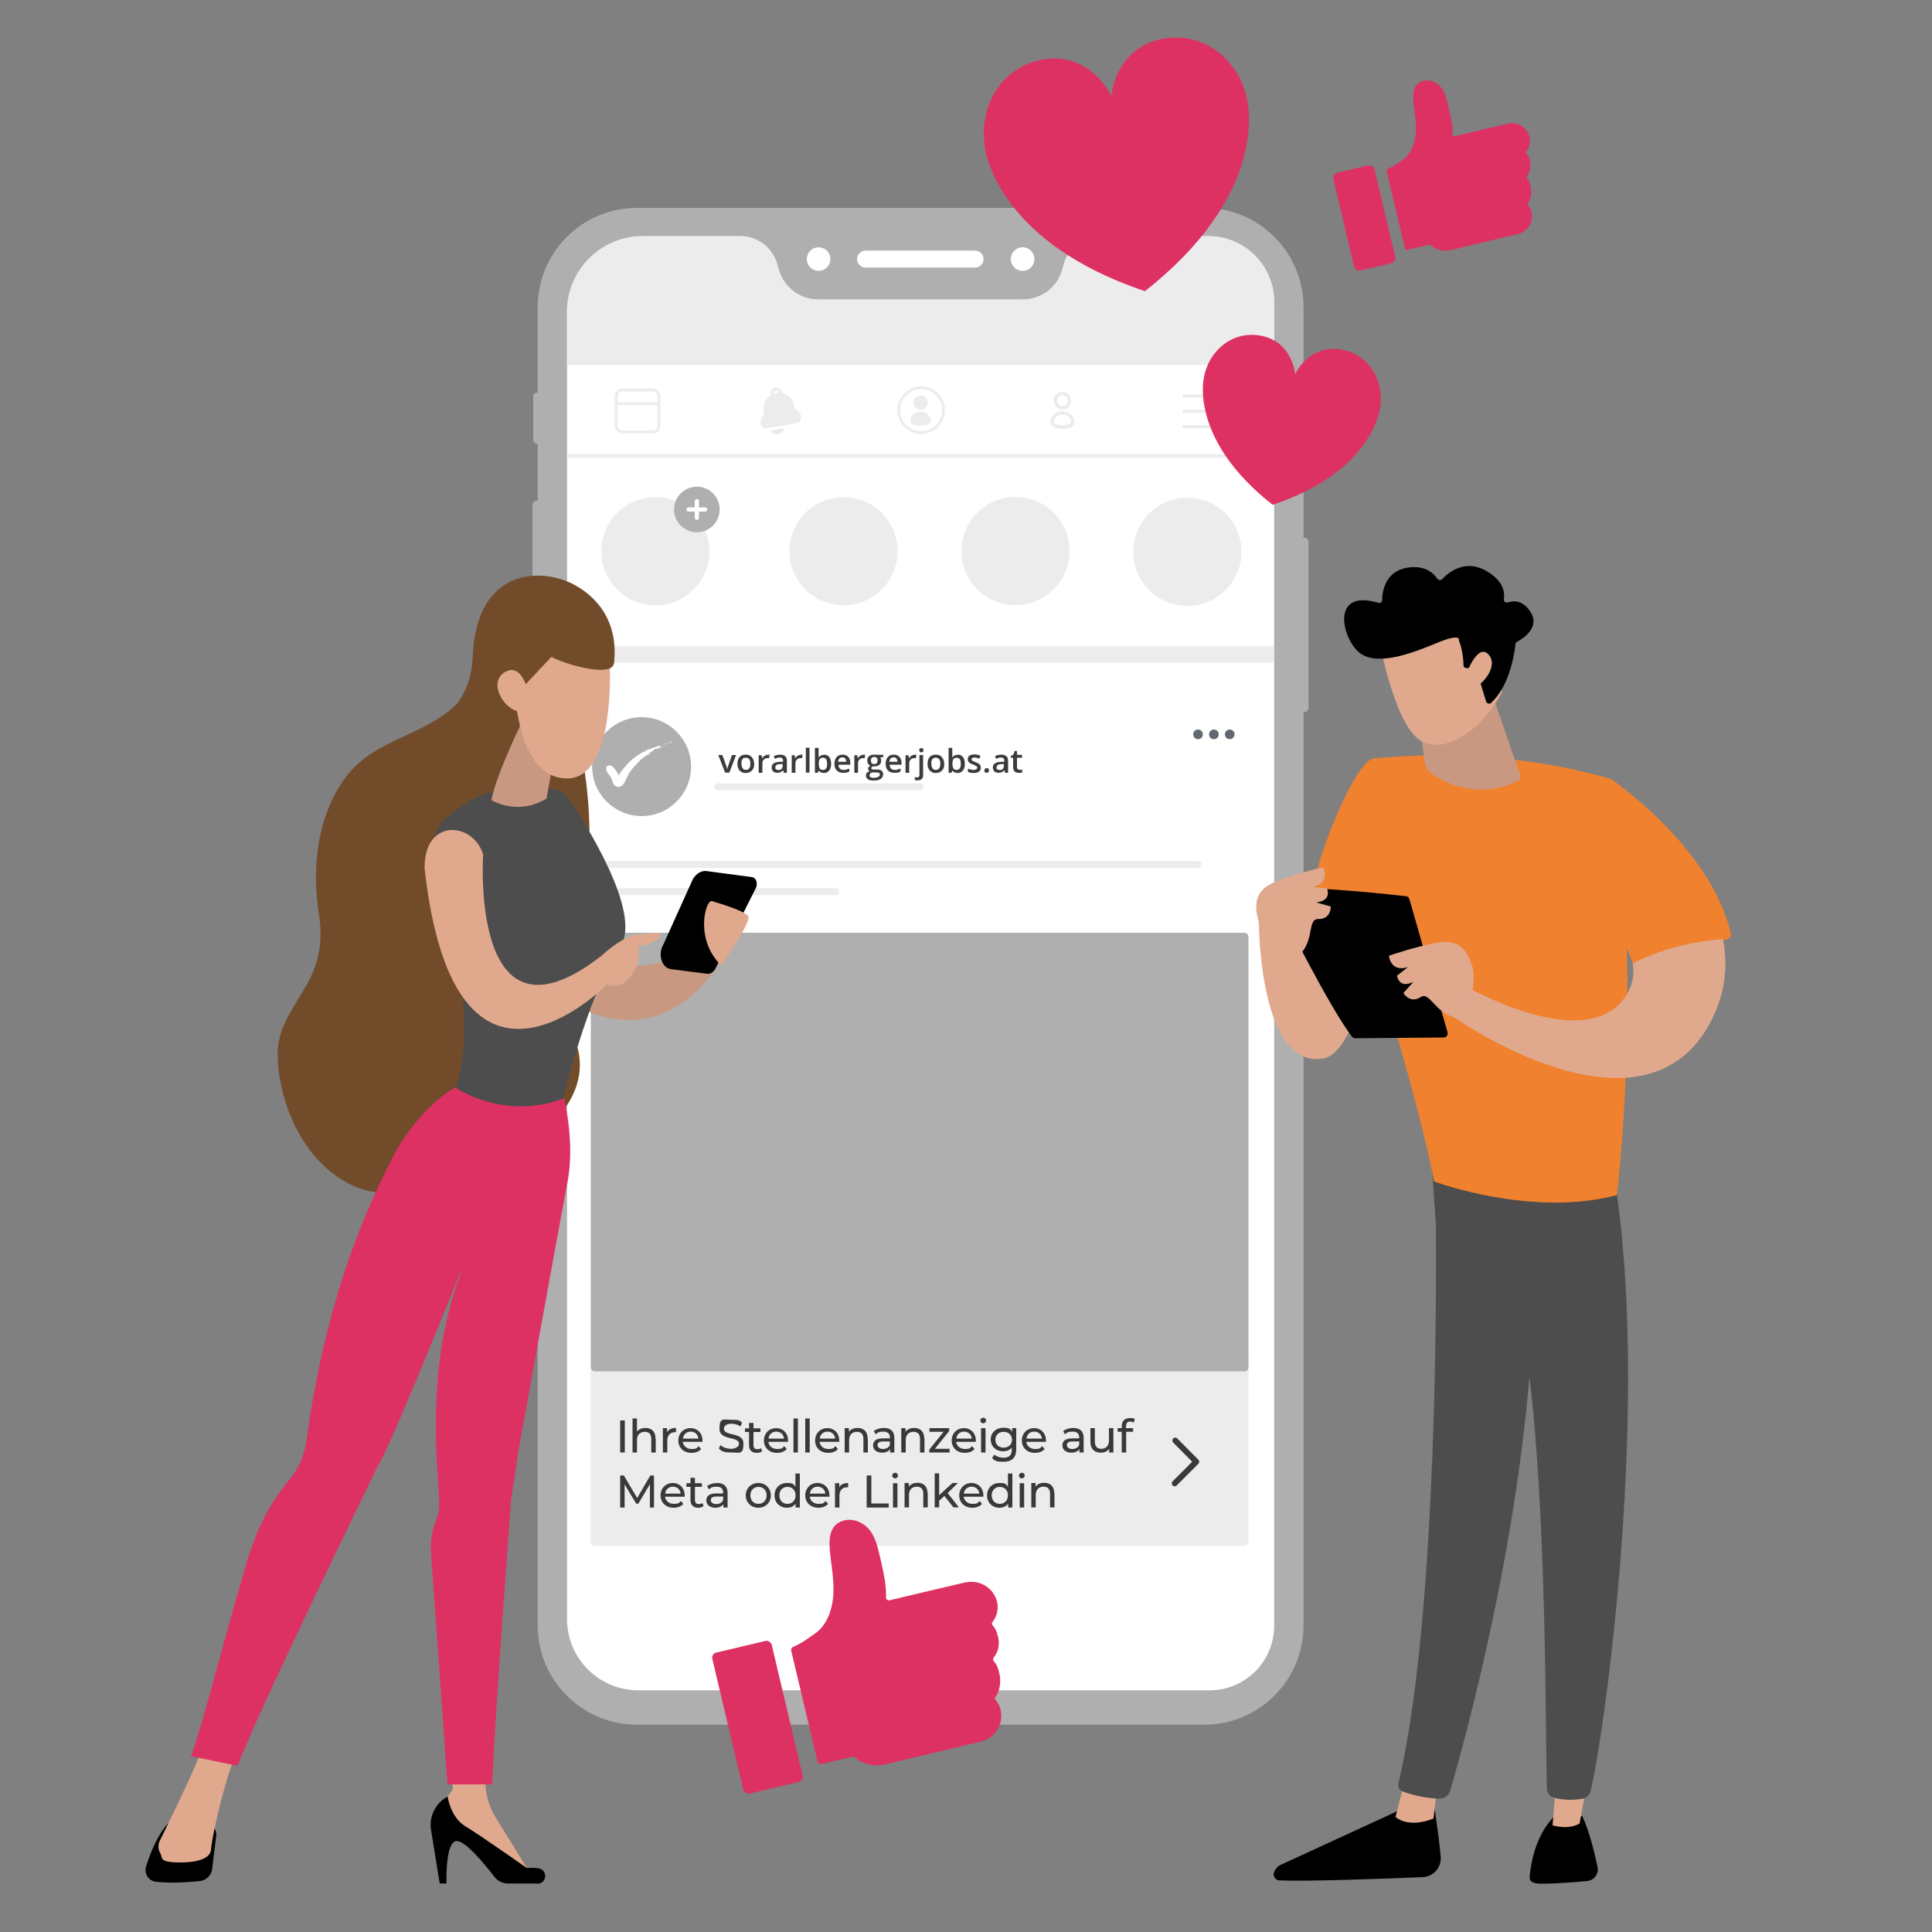<?xml version="1.0" encoding="UTF-8"?>
<svg id="Ebene_1" xmlns="http://www.w3.org/2000/svg" version="1.1" viewBox="0 0 1000 1000">
  <rect x="0" y="0" width="1000" height="1000" fill="#808080" stroke="none"/>
  <!-- Generator: Adobe Illustrator 29.2.1, SVG Export Plug-In . SVG Version: 2.1.0 Build 116)  -->
  <defs>
    <style>
      .st0 {
        fill: #3c3c3b;
      }

      .st1 {
        fill: #c99880;
      }

      .st2 {
        fill: #e0a98e;
      }

      .st3 {
        fill: none;
        stroke: #393938;
        stroke-linecap: round;
        stroke-linejoin: round;
        stroke-width: 3px;
      }

      .st4 {
        fill: #4d4d4d;
      }

      .st5 {
        fill: #f0812e;
      }

      .st6 {
        fill: #fff;
      }

      .st7 {
        fill: #616871;
      }

      .st8 {
        fill: #de3163;
      }

      .st9 {
        fill: #724c2a;
      }

      .st10 {
        fill: #afafaf;
      }

      .st11 {
        fill: #393938;
      }

      .st12 {
        fill: #ececec;
      }
    </style>
  </defs>
  <g id="WienPLUS">
    <g>
      <path class="st10" d="M675.1,278.2h-.4v-119.2c0-28.4-23-51.4-51.4-51.4h-293.6c-28.4,0-51.4,23-51.4,51.4v44.2h-.4c-1.1,0-1.9.9-1.9,1.9v22.7c0,1.1.9,1.9,1.9,1.9h.4v29.5h-.5c-1.2,0-2.2,1-2.2,2.2v52.8c0,1.2,1,2.2,2.2,2.2h.5v17.5h-.5c-1.2,0-2.2,1-2.2,2.2v52.8c0,1.2,1,2.2,2.2,2.2h.5v450.2c0,28.4,23,51.4,51.4,51.4h293.6c28.4,0,51.4-23,51.4-51.4v-472.7h.4c1.2,0,2.2-1,2.2-2.2v-85.9c0-1.2-1-2.2-2.2-2.2h0Z"/>
      <path class="st6" d="M448,138.5c-2.4,0-4.4-2-4.4-4.4s2-4.4,4.4-4.4h56.7c2.4,0,4.4,2,4.4,4.4s-2,4.4-4.4,4.4h-56.7Z"/>
      <path class="st6" d="M423.7,140.2c-3.4,0-6.1-2.7-6.1-6.1s2.7-6.1,6.1-6.1,6.1,2.7,6.1,6.1-2.7,6.1-6.1,6.1Z"/>
      <path class="st6" d="M529.3,140.2c-3.4,0-6.1-2.7-6.1-6.1s2.7-6.1,6.1-6.1,6.1,2.7,6.1,6.1-2.7,6.1-6.1,6.1Z"/>
      <path class="st6" d="M625.4,122.3h-55.7c-8.8,0-16.6,5.8-19,14.3l-.9,3.2c-2.6,9.1-10.9,15.3-20.4,15.3h-105.9c-9.4,0-17.7-6.2-20.4-15.3l-.9-3.2c-2.5-8.5-10.2-14.3-19-14.3h-50.5c-21.7,0-39.2,17.6-39.2,39.2v676.5c0,20.4,16.5,36.9,36.9,36.9h295.7c18.4,0,33.4-14.9,33.4-33.4V156.4c0-18.8-15.2-34.1-34.1-34.1Z"/>
      <circle id="HELL" class="st10" cx="332.1" cy="396.8" r="25.6"/>
      <path class="st12" d="M620.1,449.3h-312.6c-1,0-1.8-.8-1.8-1.8s.8-1.8,1.8-1.8h312.6c1,0,1.8.8,1.8,1.8s-.8,1.8-1.8,1.8Z"/>
      <path class="st12" d="M432.6,463.3h-125.1c-1,0-1.8-.8-1.8-1.8s.8-1.8,1.8-1.8h125.1c1,0,1.8.8,1.8,1.8s-.8,1.8-1.8,1.8Z"/>
      <path class="st7" d="M622.6,380.1c0,1.4-1.1,2.5-2.5,2.5s-2.5-1.1-2.5-2.5,1.1-2.5,2.5-2.5,2.5,1.1,2.5,2.5Z"/>
      <path class="st7" d="M630.8,380.1c0,1.4-1.1,2.5-2.5,2.5s-2.5-1.1-2.5-2.5,1.1-2.5,2.5-2.5,2.5,1.1,2.5,2.5Z"/>
      <path class="st7" d="M639,380.1c0,1.4-1.1,2.5-2.5,2.5s-2.5-1.1-2.5-2.5,1.1-2.5,2.5-2.5,2.5,1.1,2.5,2.5Z"/>
      <path class="st12" d="M476.2,409.1h-104.7c-1,0-1.8-.8-1.8-1.8s.8-1.8,1.8-1.8h104.7c1,0,1.8.8,1.8,1.8s-.8,1.8-1.8,1.8Z"/>
      <path class="st6" d="M343.6,386.3s-.2-.4-.3-.2c-.4.2-.6.5-1,.7-.1.1-.4-.1-.6-.2.2-.1.4-.3.6-.4h0s-.5.1-.6.2h-.6c0,.1,0,.2-.1.2,0,0-.2,0-.2-.1.2-.1.3-.2.5-.3h.6s0-.1.1-.2h.2q0,.1.1.1h-.3c-.2-.1-.4-.2-.6-.1h-.3c-.8.3-1.7.6-2.5.9h-.1c0,.1-.1.1-.2.1-.2,0-.5,0-.7.2h0c-.1,0-1,.4-1,.4-.2.1-.3.3-.5.2h-.3c-.7.3-1.4.6-2.1,1-1.5.7-2.8,1.6-4.2,2.5-2.3,1.6-4.4,3.6-6.2,5.8-.7.9-1.4,1.7-2,2.6-.3.4-.5.7-.7,1.1,0,.1-.3.3-.4.6-.5-1.5-1-2-1.5-2.7-.6-.8-.9-1.2-1.6-1.9-.3-.3-.7-.5-1.1-.6-.3,0-1-.1-1.4.1-.6.4-.9.9-.9,1.6s.6,1.9,1.1,2.6,1.2,1.4,1.6,2.2c.5.9.6,1.9,1,2.8.6,1.3,1.9,2,3.3,1.7,1-.2,1.8-.9,2.3-1.8.5-.8.9-1.7,1.3-2.5.7-1.4,1.2-2.7,2.1-3.9.8-1.1,1.8-2.2,2.8-3.2s1.4-1.6,2.4-2.5c.5-.4.9-.8,1.4-1.2.6-.4,1-.6,1.5-1,.6-.3,1.2-.6,1.6-.8.7-.4,1.2-.8,1.8-1.3-.9.7-1.2.8-1.7,1s0-.5.3-.8c0-.2.6.2.7,0,.3-.2.4-.5.7-.8.1-.2.3.3.3.2.4-.3.5-1,.9-1h.7c.1,0,.3,0,.4-.1l.2-.2c.3-.2.5-.5.8-.7-.4.4-.8,1-.3.8.4-.2.8-.4,1.1-.5.3-.1.7-.3,1-.5s.6-.4.9-.6.6-.3.9-.5h.6-.8c-.4,0-.7.6-1.2.9h.2ZM333.7,389.1c.2-.3.5-.3.8-.2-.2.2-.5.3-.8.2ZM337.2,387.6c.2-.1.4-.2.6-.4h0s0,.1,0,0c-.2,0-.4,0-.6.2v.2Z"/>
      <path class="st6" d="M348.1,384.2c0-.1-.1-.3-.3-.3l-.2.3c-.5-.2-.8.1-1.2.4h.3c.2,0,.2-.1,0-.1.6,0,1,0,1.4-.3h0Z"/>
      <path class="st6" d="M341,386.3h0Z"/>
      <path class="st6" d="M346.3,384.3l-1,.2c.2,0,.4,0,.6.2.2,0,.3-.2.4-.4h0Z"/>
      <path class="st6" d="M344.4,385.4s-.2-.2-.4-.2-.1-.2,0-.3c.1,0,.2,0,.3-.2h-.2l-.2.2h-.3c-.2.2-.5.2-.8.4.3,0,.6-.1.8-.3.2,0,.3,0,.5.1h0c.1.2.4.3.4.2h0Z"/>
      <rect class="st12" x="293.5" y="235.1" width="366" height="1.8"/>
      <rect class="st12" x="293.5" y="334.5" width="366" height="8.5"/>
      <circle class="st12" cx="339.2" cy="285.3" r="28"/>
      <circle class="st10" cx="360.7" cy="263.7" r="11.8"/>
      <path class="st6" d="M365,262.6h-3.2v-3.2c0-.6-.5-1.1-1.1-1.1s-1.1.5-1.1,1.1v3.2h-3.2c-.6,0-1.1.5-1.1,1.1s.5,1.1,1.1,1.1h3.2v3.2c0,.6.5,1.1,1.1,1.1s1.1-.5,1.1-1.1v-3.2h3.2c.6,0,1.1-.5,1.1-1.1s-.5-1.1-1.1-1.1Z"/>
      <circle class="st12" cx="436.6" cy="285.3" r="28"/>
      <circle class="st12" cx="525.6" cy="285.2" r="28"/>
      <circle class="st12" cx="614.6" cy="285.6" r="28"/>
      <path class="st12" d="M337.9,201.1h-15.8c-2.1,0-3.9,1.7-3.9,3.9v15.4c0,2.1,1.7,3.9,3.9,3.9h15.8c2.1,0,3.9-1.7,3.9-3.9v-15.4c0-2.1-1.7-3.9-3.9-3.9ZM322.1,202.6h15.8c1.3,0,2.4,1.1,2.4,2.4v3.3h-20.6v-3.3c0-1.3,1.1-2.4,2.4-2.4h0ZM337.9,222.8h-15.8c-1.3,0-2.4-1.1-2.4-2.4v-10.7h20.6v10.7c0,1.3-1.1,2.4-2.4,2.4h0Z"/>
      <g>
        <path class="st12" d="M476.8,200c-6.8,0-12.3,5.5-12.3,12.3s5.5,12.3,12.3,12.3,12.3-5.5,12.3-12.3-5.5-12.3-12.3-12.3ZM476.8,223.2c-6,0-10.9-4.9-10.9-10.9s4.9-10.9,10.9-10.9,10.9,4.9,10.9,10.9-4.9,10.9-10.9,10.9Z"/>
        <path class="st12" d="M476.5,212.1c2,0,3.7-1.6,3.7-3.7s-1.6-3.7-3.7-3.7-3.7,1.6-3.7,3.7,1.6,3.7,3.7,3.7Z"/>
        <path class="st12" d="M476.5,212.9c-2.9,0-5.3,2.6-5.3,4.7s2.4,2.7,5.3,2.7,5.3-.7,5.3-2.7-2.4-4.7-5.3-4.7Z"/>
      </g>
      <g>
        <path class="st12" d="M549.9,211.9c-2.5,0-4.6-2-4.6-4.5s2-4.6,4.6-4.6,4.5,2,4.5,4.6-2,4.5-4.5,4.5ZM549.9,204.6c-1.5,0-2.8,1.3-2.8,2.8s1.3,2.8,2.8,2.8,2.8-1.3,2.8-2.8-1.3-2.8-2.8-2.8Z"/>
        <path class="st12" d="M549.9,221.9c-5.1,0-6.2-1.9-6.2-3.6,0-2.5,2.8-5.5,6.2-5.5s6.2,3,6.2,5.5-1.1,3.6-6.2,3.6ZM549.9,214.5c-2.5,0-4.5,2.3-4.5,3.8s2.8,1.8,4.5,1.8,4.5-.2,4.5-1.8-1.9-3.8-4.5-3.8Z"/>
      </g>
      <g>
        <path class="st12" d="M414.2,214.1c-.9-1.4-2.4-2.1-2.7-2.5-.3-.4-.5-1.1-.5-1.4h0c-.4-3.3-2.8-6-6-6.7-.1-1.6-1.5-2.9-3.1-2.9s-3.1,1.4-3.1,3.2,0,.5.1.8c-2.1,1.4-3.6,3.8-3.6,6.6s.1,1.4.3,2h0s0,1-.7,2.1-1.3,2-1.2,3.3c0,1.2.6,3.3,2.7,3.1s14.9-2.5,16.5-2.9,2.2-3.2,1.3-4.6h0ZM403.2,203.2c-1,0-1.9.2-2.8.5h0c0-.9.7-1.5,1.5-1.5s1.2.4,1.4,1h-.1Z"/>
        <path class="st12" d="M398.8,222.8c.5,1.2,1.8,2,3.4,2s3.6-1.3,3.6-2.9,0-.2,0-.3c-2.5.4-5,.9-6.9,1.2h-.1Z"/>
      </g>
      <g>
        <rect class="st12" x="612.1" y="204.1" width="21.8" height="1.7"/>
        <rect class="st12" x="612.1" y="212" width="21.8" height="1.7"/>
        <rect class="st12" x="612.1" y="220" width="21.8" height="1.7"/>
      </g>
      <path class="st12" d="M659.5,189v-32.7c0-18.8-15.2-34.1-34.1-34.1h-55.7c-8.8,0-16.6,5.8-19,14.3l-.9,3.2c-2.6,9.1-10.9,15.3-20.4,15.3h-105.9c-9.4,0-17.7-6.2-20.4-15.3l-.9-3.2c-2.5-8.5-10.2-14.3-19-14.3h-50.5c-21.7,0-39.2,17.6-39.2,39.2v27.5h366Z"/>
      <rect class="st12" x="305.8" y="696.2" width="340.4" height="103.9" rx="2" ry="2"/>
      <rect class="st10" x="305.8" y="482.8" width="340.4" height="227" rx="2" ry="2"/>
      <g>
        <path class="st11" d="M321,735.2h2.4v16.6h-2.4v-16.6Z"/>
        <path class="st11" d="M339.4,744.6v7.2h-2.3v-7c0-2.5-1.2-3.7-3.4-3.7s-4,1.4-4,4.2v6.5h-2.3v-17.6h2.3v6.8c.9-1.2,2.5-1.9,4.4-1.9,3.1,0,5.2,1.8,5.2,5.5h0Z"/>
        <path class="st11" d="M349.9,739.1v2.2h-.5c-2.4,0-4,1.5-4,4.2v6.3h-2.3v-12.6h2.2v2.1c.8-1.5,2.4-2.2,4.6-2.2h0Z"/>
        <path class="st11" d="M363.6,746.3h-10.2c.3,2.2,2.1,3.7,4.6,3.7s2.7-.5,3.6-1.5l1.3,1.5c-1.1,1.3-2.9,2-5,2-4.1,0-6.8-2.7-6.8-6.4s2.7-6.4,6.3-6.4,6.2,2.6,6.2,6.5,0,.5,0,.7h0ZM353.4,744.6h8.1c-.2-2.1-1.8-3.6-4-3.6s-3.8,1.5-4,3.6h-.1Z"/>
        <path class="st11" d="M372,749.9l.9-1.9c1.2,1.1,3.3,1.9,5.5,1.9s4.1-1.1,4.1-2.6c0-4.1-10.1-1.5-10.1-7.7s2-4.7,6.4-4.7,4,.5,5.3,1.5l-.8,1.9c-1.4-.9-3.1-1.4-4.6-1.4-2.8,0-4,1.2-4,2.6,0,4.1,10.1,1.5,10.1,7.6s-2,4.7-6.4,4.7-5-.9-6.4-2.1v.2Z"/>
        <path class="st11" d="M394.5,751.1c-.7.6-1.7.9-2.8.9-2.5,0-4-1.4-4-3.9v-6.9h-2.1v-1.9h2.1v-2.8h2.3v2.8h3.6v1.9h-3.6v6.8c0,1.4.7,2.1,2,2.1s1.3-.2,1.8-.6l.7,1.6h0Z"/>
        <path class="st11" d="M407.9,746.3h-10.2c.3,2.2,2.1,3.7,4.6,3.7s2.7-.5,3.6-1.5l1.3,1.5c-1.1,1.3-2.9,2-5,2-4.1,0-6.8-2.7-6.8-6.4s2.7-6.4,6.3-6.4,6.2,2.6,6.2,6.5,0,.5,0,.7h0ZM397.7,744.6h8.1c-.2-2.1-1.8-3.6-4-3.6s-3.8,1.5-4,3.6h-.1Z"/>
        <path class="st11" d="M410.7,734.2h2.3v17.6h-2.3v-17.6Z"/>
        <path class="st11" d="M416.8,734.2h2.3v17.6h-2.3v-17.6Z"/>
        <path class="st11" d="M434.4,746.3h-10.2c.3,2.2,2.1,3.7,4.6,3.7s2.7-.5,3.6-1.5l1.3,1.5c-1.1,1.3-2.9,2-5,2-4.1,0-6.8-2.7-6.8-6.4s2.7-6.4,6.3-6.4,6.2,2.6,6.2,6.5,0,.5,0,.7h0ZM424.2,744.6h8.1c-.2-2.1-1.8-3.6-4-3.6s-3.8,1.5-4,3.6h-.1Z"/>
        <path class="st11" d="M449.2,744.6v7.2h-2.3v-7c0-2.5-1.2-3.7-3.4-3.7s-4,1.4-4,4.2v6.5h-2.3v-12.6h2.2v1.9c.9-1.3,2.5-2,4.5-2,3.1,0,5.2,1.8,5.2,5.5h0Z"/>
        <path class="st11" d="M462.9,744.2v7.6h-2.2v-1.7c-.8,1.1-2.2,1.8-4.1,1.8-2.8,0-4.7-1.5-4.7-3.7s1.3-3.7,5.1-3.7h3.6v-.5c0-1.9-1.1-3-3.4-3s-3,.5-4,1.4l-.9-1.7c1.3-1,3.2-1.6,5.2-1.6,3.4,0,5.4,1.7,5.4,5.1h0ZM460.6,747.9v-1.8h-3.5c-2.3,0-2.9.9-2.9,1.9s1,2,2.8,2,3.1-.8,3.6-2.2h0Z"/>
        <path class="st11" d="M478.5,744.6v7.2h-2.3v-7c0-2.5-1.2-3.7-3.4-3.7s-4,1.4-4,4.2v6.5h-2.3v-12.6h2.2v1.9c.9-1.3,2.5-2,4.5-2,3.1,0,5.2,1.8,5.2,5.5h0Z"/>
        <path class="st11" d="M491.5,749.9v1.9h-10.5v-1.5l7.4-9.2h-7.3v-1.9h10.2v1.5l-7.4,9.2h7.6,0Z"/>
        <path class="st11" d="M505.1,746.3h-10.2c.3,2.2,2.1,3.7,4.6,3.7s2.7-.5,3.6-1.5l1.3,1.5c-1.1,1.3-2.9,2-5,2-4.1,0-6.8-2.7-6.8-6.4s2.7-6.4,6.3-6.4,6.2,2.6,6.2,6.5,0,.5,0,.7h0ZM494.9,744.6h8.1c-.2-2.1-1.8-3.6-4-3.6s-3.8,1.5-4,3.6h-.1Z"/>
        <path class="st11" d="M507.4,735.3c0-.8.7-1.5,1.5-1.5s1.5.6,1.5,1.4-.6,1.5-1.5,1.5-1.5-.6-1.5-1.5h0ZM507.8,739.2h2.3v12.6h-2.3v-12.6Z"/>
        <path class="st11" d="M526,739.2v10.9c0,4.4-2.3,6.5-6.5,6.5s-4.6-.6-6-1.9l1.1-1.8c1.2,1,3,1.6,4.8,1.6,3,0,4.3-1.4,4.3-4.2v-1c-1.1,1.3-2.7,1.9-4.5,1.9-3.6,0-6.4-2.5-6.4-6.1s2.8-6.1,6.4-6.1,3.6.7,4.7,2.1v-1.9h2.2,0ZM523.8,745.2c0-2.4-1.8-4.1-4.3-4.1s-4.3,1.6-4.3,4.1,1.8,4.1,4.3,4.1,4.3-1.7,4.3-4.1Z"/>
        <path class="st11" d="M541.4,746.3h-10.2c.3,2.2,2.1,3.7,4.6,3.7s2.7-.5,3.6-1.5l1.3,1.5c-1.1,1.3-2.9,2-5,2-4.1,0-6.8-2.7-6.8-6.4s2.7-6.4,6.3-6.4,6.2,2.6,6.2,6.5,0,.5,0,.7h0ZM531.2,744.6h8.1c-.2-2.1-1.8-3.6-4-3.6s-3.8,1.5-4,3.6h0Z"/>
        <path class="st11" d="M560.9,744.2v7.6h-2.2v-1.7c-.8,1.1-2.2,1.8-4.1,1.8-2.8,0-4.7-1.5-4.7-3.7s1.3-3.7,5.1-3.7h3.6v-.5c0-1.9-1.1-3-3.4-3s-3,.5-4,1.4l-.9-1.7c1.3-1,3.2-1.6,5.2-1.6,3.4,0,5.4,1.7,5.4,5.1h0ZM558.6,747.9v-1.8h-3.5c-2.3,0-2.9.9-2.9,1.9s1,2,2.8,2,3.1-.8,3.6-2.2h0Z"/>
        <path class="st11" d="M576.3,739.2v12.6h-2.2v-1.9c-.9,1.3-2.5,2-4.3,2-3.2,0-5.4-1.8-5.4-5.5v-7.2h2.3v7c0,2.5,1.2,3.7,3.4,3.7s3.9-1.5,3.9-4.2v-6.5h2.3Z"/>
        <path class="st11" d="M582.8,738.1v1.1h3.7v1.9h-3.6v10.7h-2.3v-10.7h-2.1v-1.9h2.1v-1.1c0-2.4,1.5-4.1,4.2-4.1s1.9.2,2.6.7l-.7,1.7c-.5-.4-1.1-.6-1.8-.6-1.4,0-2,.8-2,2.2h-.1Z"/>
        <path class="st11" d="M336.4,780.3v-12.1l-6,10.1h-1.1l-6-10v12h-2.3v-16.6h1.9l6.9,11.7,6.8-11.7h1.9v16.6h-2.3.2Z"/>
        <path class="st11" d="M354.4,774.7h-10.2c.3,2.2,2.1,3.7,4.6,3.7s2.7-.5,3.6-1.5l1.3,1.5c-1.1,1.3-2.9,2-5,2-4.1,0-6.8-2.7-6.8-6.4s2.7-6.4,6.3-6.4,6.2,2.6,6.2,6.5,0,.5,0,.7h0ZM344.2,773.1h8.1c-.2-2.1-1.8-3.6-4-3.6s-3.8,1.5-4,3.6h-.1Z"/>
        <path class="st11" d="M364.2,779.5c-.7.6-1.7.9-2.8.9-2.5,0-4-1.4-4-3.9v-6.9h-2.1v-1.9h2.1v-2.8h2.3v2.8h3.6v1.9h-3.6v6.8c0,1.4.7,2.1,2,2.1s1.3-.2,1.8-.6l.7,1.6h0Z"/>
        <path class="st11" d="M376.6,772.7v7.6h-2.2v-1.7c-.8,1.1-2.2,1.8-4.1,1.8-2.8,0-4.7-1.5-4.7-3.7s1.3-3.7,5.1-3.7h3.6v-.5c0-1.9-1.1-3-3.4-3s-3,.5-4,1.4l-.9-1.7c1.3-1,3.2-1.6,5.2-1.6,3.4,0,5.4,1.7,5.4,5.1h0ZM374.3,776.4v-1.8h-3.5c-2.3,0-2.9.9-2.9,1.9s1,2,2.8,2,3.1-.8,3.6-2.2h0Z"/>
        <path class="st11" d="M386,774c0-3.7,2.8-6.4,6.5-6.4s6.5,2.7,6.5,6.4-2.8,6.4-6.5,6.4-6.5-2.7-6.5-6.4ZM396.8,774c0-2.7-1.8-4.4-4.2-4.4s-4.2,1.7-4.2,4.4,1.8,4.4,4.2,4.4,4.2-1.8,4.2-4.4Z"/>
        <path class="st11" d="M414,762.7v17.6h-2.2v-2c-1,1.4-2.6,2.1-4.5,2.1-3.7,0-6.4-2.6-6.4-6.4s2.7-6.4,6.4-6.4,3.3.7,4.4,2v-6.9h2.3ZM411.8,774c0-2.7-1.8-4.4-4.2-4.4s-4.2,1.7-4.2,4.4,1.8,4.4,4.2,4.4,4.2-1.8,4.2-4.4Z"/>
        <path class="st11" d="M429.3,774.7h-10.2c.3,2.2,2.1,3.7,4.6,3.7s2.7-.5,3.6-1.5l1.3,1.5c-1.1,1.3-2.9,2-5,2-4.1,0-6.8-2.7-6.8-6.4s2.7-6.4,6.3-6.4,6.2,2.6,6.2,6.5,0,.5,0,.7h0ZM419.1,773.1h8.1c-.2-2.1-1.8-3.6-4-3.6s-3.8,1.5-4,3.6h-.1Z"/>
        <path class="st11" d="M439,767.6v2.2h-.5c-2.4,0-4,1.5-4,4.2v6.3h-2.3v-12.6h2.2v2.1c.8-1.5,2.4-2.2,4.6-2.2h0Z"/>
        <path class="st11" d="M448.6,763.7h2.4v14.5h9v2.1h-11.4v-16.6Z"/>
        <path class="st11" d="M461.8,763.8c0-.8.7-1.5,1.5-1.5s1.5.6,1.5,1.4-.6,1.5-1.5,1.5-1.5-.6-1.5-1.5h0ZM462.2,767.7h2.3v12.6h-2.3v-12.6Z"/>
        <path class="st11" d="M480.2,773v7.2h-2.3v-7c0-2.5-1.2-3.7-3.4-3.7s-4,1.4-4,4.2v6.5h-2.3v-12.6h2.2v1.9c.9-1.3,2.5-2,4.5-2,3.1,0,5.2,1.8,5.2,5.5h0Z"/>
        <path class="st11" d="M488.7,774.4l-2.6,2.4v3.4h-2.3v-17.6h2.3v11.3l6.9-6.3h2.8l-5.3,5.2,5.8,7.4h-2.8l-4.7-5.9h0Z"/>
        <path class="st11" d="M509,774.7h-10.2c.3,2.2,2.1,3.7,4.6,3.7s2.7-.5,3.6-1.5l1.3,1.5c-1.1,1.3-2.9,2-5,2-4.1,0-6.8-2.7-6.8-6.4s2.7-6.4,6.3-6.4,6.2,2.6,6.2,6.5,0,.5,0,.7h0ZM498.8,773.1h8.1c-.2-2.1-1.8-3.6-4-3.6s-3.8,1.5-4,3.6h-.1Z"/>
        <path class="st11" d="M524,762.7v17.6h-2.2v-2c-1,1.4-2.6,2.1-4.5,2.1-3.7,0-6.4-2.6-6.4-6.4s2.7-6.4,6.4-6.4,3.3.7,4.4,2v-6.9h2.3ZM521.7,774c0-2.7-1.8-4.4-4.2-4.4s-4.2,1.7-4.2,4.4,1.8,4.4,4.2,4.4,4.2-1.8,4.2-4.4Z"/>
        <path class="st11" d="M527.4,763.8c0-.8.7-1.5,1.5-1.5s1.5.6,1.5,1.4-.6,1.5-1.5,1.5-1.5-.6-1.5-1.5h0ZM527.8,767.7h2.3v12.6h-2.3v-12.6Z"/>
        <path class="st11" d="M545.8,773v7.2h-2.3v-7c0-2.5-1.2-3.7-3.4-3.7s-4,1.4-4,4.2v6.5h-2.3v-12.6h2.2v1.9c.9-1.3,2.5-2,4.5-2,3.1,0,5.2,1.8,5.2,5.5h0Z"/>
      </g>
      <polyline class="st3" points="608.3 745.6 619.2 756.6 608 767.8"/>
      <g>
        <path class="st0" d="M375.3,399.9l-3.5-9.1h2.1l1.9,5.3c.3.9.5,1.6.6,2.2h0c0-.4.2-1.1.6-2.2l1.9-5.3h2.1l-3.5,9.1h-2.1Z"/>
        <path class="st0" d="M390.4,395.3c0,1.5-.4,2.7-1.2,3.5s-1.8,1.3-3.2,1.3-1.6-.2-2.3-.6c-.7-.4-1.2-.9-1.5-1.7-.4-.7-.5-1.6-.5-2.5,0-1.5.4-2.6,1.1-3.5.8-.8,1.8-1.2,3.2-1.2s2.4.4,3.1,1.3c.8.9,1.2,2,1.2,3.4ZM383.8,395.3c0,2.1.8,3.2,2.3,3.2s2.3-1.1,2.3-3.2-.8-3.1-2.3-3.1-1.4.3-1.8.8-.6,1.3-.6,2.3Z"/>
        <path class="st0" d="M397.3,390.6c.4,0,.7,0,1,0l-.2,1.8c-.3,0-.6,0-.9,0-.8,0-1.4.3-1.9.8-.5.5-.7,1.2-.7,2v4.8h-1.9v-9.1h1.5l.3,1.6h0c.3-.5.7-1,1.2-1.3.5-.3,1-.5,1.6-.5Z"/>
        <path class="st0" d="M405.7,399.9l-.4-1.3h0c-.4.6-.9.9-1.3,1.1s-1,.3-1.7.3-1.6-.2-2.1-.7c-.5-.5-.8-1.2-.8-2.1s.4-1.7,1.1-2.1c.7-.5,1.8-.7,3.2-.8h1.6v-.5c0-.6-.1-1-.4-1.3-.3-.3-.7-.4-1.3-.4s-.9,0-1.3.2c-.4.1-.8.3-1.2.5l-.6-1.4c.5-.3,1-.5,1.6-.6.6-.1,1.1-.2,1.7-.2,1.2,0,2,.3,2.6.8s.9,1.3.9,2.4v6.2h-1.4ZM402.8,398.6c.7,0,1.3-.2,1.7-.6s.6-.9.6-1.7v-.8h-1.2c-.9,0-1.6.2-2,.5-.4.3-.6.7-.6,1.3s.1.7.4.9c.2.2.6.3,1.1.3Z"/>
        <path class="st0" d="M414.4,390.6c.4,0,.7,0,1,0l-.2,1.8c-.3,0-.6,0-.9,0-.8,0-1.4.3-1.9.8-.5.5-.7,1.2-.7,2v4.8h-1.9v-9.1h1.5l.3,1.6h0c.3-.5.7-1,1.2-1.3.5-.3,1-.5,1.6-.5Z"/>
        <path class="st0" d="M419,399.9h-1.9v-12.9h1.9v12.9Z"/>
        <path class="st0" d="M426.5,390.6c1.1,0,2,.4,2.7,1.2.6.8,1,2,1,3.5s-.3,2.7-1,3.5c-.6.8-1.5,1.3-2.7,1.3s-2.1-.4-2.7-1.2h-.1l-.4,1.1h-1.5v-12.9h1.9v3.1c0,.2,0,.6,0,1,0,.4,0,.7,0,.9h0c.6-.9,1.5-1.4,2.7-1.4ZM426,392.2c-.8,0-1.3.2-1.7.7-.3.5-.5,1.2-.5,2.3h0c0,1.2.2,2.1.5,2.6.4.5.9.7,1.7.7s1.2-.3,1.6-.8c.4-.5.5-1.3.5-2.4,0-2.1-.7-3.1-2.1-3.1Z"/>
        <path class="st0" d="M436.4,400c-1.4,0-2.5-.4-3.3-1.2-.8-.8-1.2-2-1.2-3.4s.4-2.7,1.1-3.5c.7-.9,1.8-1.3,3.1-1.3s2.2.4,2.9,1.1c.7.7,1.1,1.7,1.1,3v1.1h-6.1c0,.9.3,1.6.7,2,.5.5,1.1.7,1.9.7s1,0,1.5-.2,1-.3,1.5-.5v1.6c-.5.2-1,.4-1.4.5-.5,0-1,.1-1.7.1ZM436,392c-.6,0-1.1.2-1.5.6-.4.4-.6,1-.7,1.7h4.2c0-.8-.2-1.3-.5-1.7-.4-.4-.8-.6-1.5-.6Z"/>
        <path class="st0" d="M446.8,390.6c.4,0,.7,0,1,0l-.2,1.8c-.3,0-.6,0-.9,0-.8,0-1.4.3-1.9.8-.5.5-.7,1.2-.7,2v4.8h-1.9v-9.1h1.5l.3,1.6h0c.3-.5.7-1,1.2-1.3.5-.3,1-.5,1.6-.5Z"/>
        <path class="st0" d="M457.2,390.7v1.1l-1.6.3c.1.2.3.4.4.7s.1.6.1.9c0,.9-.3,1.7-1,2.2-.6.5-1.5.8-2.7.8s-.6,0-.8,0c-.4.3-.6.6-.6.9s0,.4.3.5.6.2,1.1.2h1.6c1,0,1.8.2,2.3.6.5.4.8,1,.8,1.9s-.4,1.8-1.3,2.4c-.9.6-2.1.8-3.7.8s-2.2-.2-2.9-.7-1-1.1-1-1.9.2-1,.5-1.4c.4-.4.9-.6,1.5-.8-.3-.1-.5-.3-.6-.5-.2-.2-.3-.5-.3-.8s0-.6.3-.9c.2-.2.5-.5.9-.7-.5-.2-.9-.5-1.2-1s-.4-1-.4-1.6c0-1,.3-1.8.9-2.3.6-.5,1.5-.8,2.7-.8s.5,0,.8,0,.5,0,.6.1h3.2ZM450,401.3c0,.4.2.7.6,1,.4.2.9.3,1.6.3,1.1,0,1.8-.2,2.4-.5.5-.3.8-.7.8-1.2s-.1-.7-.4-.8c-.3-.2-.8-.3-1.6-.3h-1.5c-.6,0-1,.1-1.3.4s-.5.6-.5,1.1ZM450.8,393.7c0,.6.1,1,.4,1.3s.7.5,1.3.5c1.1,0,1.7-.6,1.7-1.8s-.1-1.1-.4-1.4c-.3-.3-.7-.5-1.3-.5s-1,.2-1.3.5c-.3.3-.4.8-.4,1.4Z"/>
        <path class="st0" d="M462.9,400c-1.4,0-2.5-.4-3.3-1.2-.8-.8-1.2-2-1.2-3.4s.4-2.7,1.1-3.5c.7-.9,1.8-1.3,3.1-1.3s2.2.4,2.9,1.1c.7.7,1.1,1.7,1.1,3v1.1h-6.1c0,.9.3,1.6.7,2,.5.5,1.1.7,1.9.7s1,0,1.5-.2,1-.3,1.5-.5v1.6c-.5.2-1,.4-1.4.5-.5,0-1,.1-1.7.1ZM462.5,392c-.6,0-1.1.2-1.5.6-.4.4-.6,1-.7,1.7h4.2c0-.8-.2-1.3-.5-1.7-.4-.4-.8-.6-1.5-.6Z"/>
        <path class="st0" d="M473.3,390.6c.4,0,.7,0,1,0l-.2,1.8c-.3,0-.6,0-.9,0-.8,0-1.4.3-1.9.8-.5.5-.7,1.2-.7,2v4.8h-1.9v-9.1h1.5l.3,1.6h0c.3-.5.7-1,1.2-1.3.5-.3,1-.5,1.6-.5Z"/>
        <path class="st0" d="M475,403.9c-.6,0-1.1,0-1.5-.2v-1.5c.4,0,.8.2,1.2.2.8,0,1.2-.5,1.2-1.4v-10.2h1.9v10.3c0,.9-.2,1.7-.7,2.1s-1.2.7-2.1.7ZM475.8,388.3c0-.3,0-.6.3-.8.2-.2.5-.3.8-.3s.6,0,.8.3c.2.2.3.5.3.8s0,.6-.3.8c-.2.2-.5.3-.8.3s-.6,0-.8-.3c-.2-.2-.3-.5-.3-.8Z"/>
        <path class="st0" d="M488.8,395.3c0,1.5-.4,2.7-1.2,3.5s-1.8,1.3-3.2,1.3-1.6-.2-2.3-.6c-.7-.4-1.2-.9-1.5-1.7-.4-.7-.5-1.6-.5-2.5,0-1.5.4-2.6,1.1-3.5.8-.8,1.8-1.2,3.2-1.2s2.4.4,3.1,1.3c.8.9,1.2,2,1.2,3.4ZM482.1,395.3c0,2.1.8,3.2,2.3,3.2s2.3-1.1,2.3-3.2-.8-3.1-2.3-3.1-1.4.3-1.8.8-.6,1.3-.6,2.3Z"/>
        <path class="st0" d="M495.7,390.6c1.1,0,2,.4,2.7,1.2.6.8,1,2,1,3.5s-.3,2.7-1,3.5c-.6.8-1.5,1.3-2.7,1.3s-2.1-.4-2.7-1.2h-.1l-.4,1.1h-1.5v-12.9h1.9v3.1c0,.2,0,.6,0,1,0,.4,0,.7,0,.9h0c.6-.9,1.5-1.4,2.7-1.4ZM495.2,392.2c-.8,0-1.3.2-1.7.7-.3.5-.5,1.2-.5,2.3h0c0,1.2.2,2.1.5,2.6.4.5.9.7,1.7.7s1.2-.3,1.6-.8c.4-.5.5-1.3.5-2.4,0-2.1-.7-3.1-2.1-3.1Z"/>
        <path class="st0" d="M507.7,397.3c0,.9-.3,1.6-1,2.1-.7.5-1.6.7-2.8.7s-2.2-.2-2.9-.6v-1.7c1.1.5,2.1.7,3,.7s1.8-.4,1.8-1.1,0-.4-.2-.6c-.1-.2-.4-.3-.7-.5-.3-.2-.7-.4-1.3-.6-1.1-.4-1.8-.8-2.1-1.2-.4-.4-.6-.9-.6-1.6s.3-1.4.9-1.8,1.5-.6,2.6-.6,2.1.2,3.1.7l-.6,1.5c-1-.4-1.8-.6-2.5-.6-1,0-1.5.3-1.5.9s.1.5.4.7.8.5,1.7.8c.8.3,1.3.6,1.6.8.3.2.6.5.8.8.2.3.2.7.2,1.1Z"/>
        <path class="st0" d="M509.5,398.8c0-.4.1-.7.3-.9.2-.2.5-.3.9-.3s.7.1.9.3c.2.2.3.5.3.9s-.1.7-.3.9-.5.3-.9.3-.7-.1-.9-.3c-.2-.2-.3-.5-.3-.9Z"/>
        <path class="st0" d="M520.2,399.9l-.4-1.3h0c-.4.6-.9.9-1.3,1.1s-1,.3-1.7.3-1.6-.2-2.1-.7c-.5-.5-.8-1.2-.8-2.1s.4-1.7,1.1-2.1c.7-.5,1.8-.7,3.2-.8h1.6v-.5c0-.6-.1-1-.4-1.3-.3-.3-.7-.4-1.3-.4s-.9,0-1.3.2c-.4.1-.8.3-1.2.5l-.6-1.4c.5-.3,1-.5,1.6-.6.6-.1,1.1-.2,1.7-.2,1.2,0,2,.3,2.6.8s.9,1.3.9,2.4v6.2h-1.4ZM517.3,398.6c.7,0,1.3-.2,1.7-.6s.6-.9.6-1.7v-.8h-1.2c-.9,0-1.6.2-2,.5-.4.3-.6.7-.6,1.3s.1.7.4.9c.2.2.6.3,1.1.3Z"/>
        <path class="st0" d="M527.7,398.5c.5,0,.9,0,1.4-.2v1.5c-.2,0-.5.2-.8.2-.3,0-.7,0-1.1,0-1.8,0-2.8-1-2.8-2.9v-4.9h-1.2v-.9l1.3-.7.7-1.9h1.2v2h2.6v1.5h-2.6v4.9c0,.5.1.8.4,1,.2.2.5.3.9.3Z"/>
      </g>
    </g>
    <path class="st2" d="M651.6,477.4s0,76.7,33.6,70.4c20.5-3.8,32.7-86.4,32.7-86.4,0,0-21.2-47.3-23.6-31.8-17.2,112.6-30.1,26.4-42.7,47.8Z"/>
    <g>
      <path d="M741.9,932.4s2.5,14.4,3.8,28.6c.5,5.6-3.8,10.4-9.4,10.6-18.9.8-59.4,2.3-74,1.7-2.2,0-3.6-2.3-2.8-4.4h0c.7-1.7,2-3.1,3.7-3.8l66.9-30.8,11.8-1.9h0Z"/>
      <path class="st2" d="M744,924l-2,17.2s-11.7,5.5-19.7-.7l4.9-19.2,16.9,2.7h-.1Z"/>
      <path class="st4" d="M793.5,676.3l-2.7-75.4h-48.3c.9,4.5,4.7,224-18.7,322.3-.4,1.6.4,3.3,2,3.9,3.6,1.5,10.7,3.6,19.1,3.9,2.6,0,5-1.6,5.7-4.1,6.7-22.8,38.8-137.1,43-246.3v-4.2h0Z"/>
      <path d="M818.9,939.9s4,7.3,8,26.5c.7,3.5-1.7,6.8-5.3,7.2-6.3.6-15.9,1.4-23.6,1.4s-6.3-3.1-5.9-6.6c.9-7,3.5-18.6,11.7-27.6l15.1-.8h0Z"/>
      <path class="st2" d="M822.4,917.8l-4.8,26s-4.7,3.5-14,1l2.3-28,16.5,1Z"/>
      <path class="st4" d="M835.3,607.6c19.2,115.8-4.2,286.2-12,319.5-.5,2-2.1,3.6-4.2,3.9-3.5.6-9.3,1.1-15-.6-2-.6-3.3-2.3-3.4-4.4-1.1-27,.8-192.5-17-257.9-.9-3.3-2.9-6.2-5.7-8.2l-34.7-24.7-2.7-39.9,94.8,12.1v.2Z"/>
    </g>
    <path class="st5" d="M710.9,392.6c70.1-7,123,10.7,123,10.7,17.1,100,3,215.3,3,215.3-44.5,11.7-94.7-7.1-94.7-7.1-7.4-41.8-38.2-138.3-38.2-138.3-14-1.7-27.2,5.4-24.2-14.1s22.3-65.6,31.1-66.5h0Z"/>
    <path class="st5" d="M811.9,459l22.1-55.7s51.2,34.8,61.8,79.5c.4,1.7-.7,3.4-2.5,3.6-11.2,1.4-31.3,6.4-47.7,14.6-4-21.8-33.8-42-33.8-42h.1Z"/>
    <path class="st2" d="M760.3,511.4s60.3,34.1,80.6,5c4.2-6,5.2-12,4.2-17.8,18.1-9.1,36.5-11.8,46.7-12.5,2.7,13.9,1.3,28.8-6.9,43.8-35.6,65.2-132.6-3.6-132.6-3.6l8-14.9h0Z"/>
    <path d="M749.3,534.5l-19.8-69.1c-.2-.8-.9-1.4-1.7-1.5-3.6-.4-14-1.6-26-2.6-14.4-1.2-31.2-2.2-41.2-1.4-1.4.1-2.3,1.6-1.7,2.9,5.7,11.5,29.1,58.4,40.9,73.8.4.5,1,.8,1.6.8l45.9-.4c1.3,0,2.3-1.3,1.9-2.6h0Z"/>
    <path class="st2" d="M759.6,526.7s4.6-18.8,2.7-25.5c-1.8-6.7-5.4-15.3-17.4-13.4-11.9,1.9-26,6.9-26,6.9,0,0,.7,8.7,9.8,5.9l-5.6,4.4s.8,7,8.5,3.2l-5.2,5.8s3.3,5.7,8.9,2.1c5.6-3.7,8.3,12.9,24.3,10.6h0Z"/>
    <path class="st2" d="M667.5,497.6s-13.9-13.5-15.9-20.2c-2-6.6-3.5-15.8,7.6-20.6,11.1-4.7,25.7-7.9,25.7-7.9,0,0,4,7.8-5.2,10.2l7.1.7s3,6.3-5.5,7.3l7.5,2.1s.3,6.6-6.5,6.5c-6.7-.1-.2,15.4-15,21.9h.2Z"/>
    <g>
      <path class="st1" d="M768.7,348.7l18.3,52.9c.3.9,0,1.8-.9,2.3-5,2.8-23,10.7-44.6-3-2.3-1.4-3.8-3.8-4.1-6.4l-5.9-45.8h37.2Z"/>
      <path class="st2" d="M714.3,333.6s7.2,38.5,19.4,48.6c12.2,10,33.1-3.6,43.8-24.1l-13.4-38.3-49.8,13.8Z"/>
      <path d="M759.4,345.8c-.9.2-1.8-.5-1.9-1.4,0-2.9-.6-8.8-2.4-12.9,0,0,1.6-4-10.6,1-12.2,5-30.4,12.4-40.1,5.9-9.4-6.3-16.7-34,9-26.4,1,.3,2-.4,2-1.4,0-4.4,1.6-14.4,12.1-16.6,9.9-2,14.6,2.8,16.5,5.6.6.8,1.7.9,2.4.2,3.2-3.4,11.8-10.6,22.7-4.4,9,5.1,9.9,11.1,9.3,14.7-.2,1.2.9,2.1,2.1,1.7,3-1,7.7-1.2,11.6,4.8,5.4,8.3-4.1,14.1-6.9,15.6-.5.2-.8.7-.8,1.2-.4,4-2.8,21.4-12.6,30.4-.8.8-2.2.4-2.6-.7l-5.1-16.7c-.2-.8-1-1.2-1.8-1.1l-3,.6h0Z"/>
      <path class="st2" d="M758.9,349s5.8-16.3,11.5-10.3c5.7,6.1-3.4,17.2-10.8,18.8l-.7-8.5Z"/>
    </g>
    <g>
      <path class="st9" d="M157.7,511.5c7.6-12.7,9.6-24.1,7.3-38.8-3.7-24.3-.8-51.4,14.7-71.4,14.7-19,41.2-20.7,57.3-37.6.1-.1.5-.7,1-1.5,4.1-6.4,6.3-13.7,6.6-21.4,1.6-47.7,36.3-47.1,52.7-38.1,26.1,14.3,20.3,41.1,20.3,41.1-7.3,7.8-33.2-8.8-33.2-8.8l-10.8,17.3c3.1,1.3,6.3,2.8,9.9,4.6,24.5,12,27.1,105.7,13.3,120.7-13.8,15-16.2,29.3-2.3,53.8,13.9,24.5,5.9,56.5-68.1,83.1-12,4.3-30,4.8-41.8,0-25.9-10.5-40.2-41.4-40.9-67.9-.4-13.5,7.3-23.8,13.9-34.9v-.2Z"/>
      <path class="st1" d="M368.3,480.4s-32,38.3-64.2,7.2l-12.5,28.9s47.1,36.4,82.8-20.9l-6.1-15.2h0Z"/>
      <path class="st4" d="M289.2,409.3c-8.9-2.7-34.8-7.6-59.4,15.1-4.2,3.9-5.9,9.7-4.4,15.2,6.6,24.3,24,96.2,8.8,127.3,0,0,26.9,29.7,56.3,5.8,0,0,13.2-57.5,30.5-82.7,11.9-17.4-19-65.4-26.8-77-1.2-1.8-2.9-3.1-5-3.7h0Z"/>
      <path class="st1" d="M275.4,362.9s-17.9,35.1-21.1,51.2c0,0,13.5,8.5,28.6-.8,0,0,6.3-36.6,9.3-42.9l-16.7-7.5h0Z"/>
      <path class="st2" d="M250.1,442s-7.4,106.1,61.1,52.8c0,0,10.1-9.6,17.4-10.7,3.9-.6,8.4-1,11.6-1.3,1.5-.1,2.2,1.8,1,2.7-2.4,1.7-5.4,3.4-8.1,3.7-5.2.5.3,4.3-5.3,14.2-5.6,9.9-13.7,6.2-13.7,6.2,0,0-78.6,80.5-94.3-59.9-.6-26.1,24.6-24.7,30.2-7.7h.1Z"/>
      <path d="M389.3,454l-23.3-3.1c-2.8-.5-5.7,1.2-7.4,4.2l-15.3,33.9c-2.9,5.1-.8,11.8,3.8,12.6l18.7,2.4c1.8.3,3.6-.8,4.6-2.9l20.8-41.4c1.2-2.4.2-5.4-1.9-5.7h0Z"/>
      <path class="st2" d="M373.4,499.8s15.7-22.8,13.9-25.6c-1.8-2.8-15.6-6.8-18.8-7.8-3.2-.9-9.3,19.7,4.9,33.4Z"/>
      <path class="st2" d="M315.6,343.1s3.3,59-21.5,59.8-27.2-41.1-27.2-41.1c0,0,7.3-26.5,19.2-29.6,11.8-3.1,29.6,10.9,29.6,10.9h-.1Z"/>
      <path class="st9" d="M308.3,324.9s11.3,11.6,9.4,18.8c-1.9,7.2-26.3-.3-32.3-3.7l-20.1,21.4s.6-31.7,14.5-41.5,28.5,5,28.5,5h0Z"/>
      <path class="st2" d="M274.4,362.4s-3-20.2-12.9-14.6c-9.9,5.7.7,21.4,8.5,20.4l4.5-5.9h-.1Z"/>
    </g>
    <g>
      <path d="M111.9,950.3l-2.1,17.1c-.4,3.3-3,5.8-6.2,6.2-5.5.6-14.3,1.3-22.9.4-3.8-.4-6.2-4.2-5.1-7.9,2.1-6.6,5.9-16.5,11.5-22.4h19c3.5,0,6.2,3.1,5.8,6.6h0Z"/>
      <path class="st2" d="M195.8,758.5s-62.9,119.4-73,146.7c-10,27.3-13.5,50-13.6,52.2-.2,3.4-4.4,6.6-15.9,6.6s-8.9-2.4-10.3-4.7c-1.2-2-1.3-4.4-.3-6.5,3.6-7.4,15.2-30.9,19.5-41.6,5.1-12.8,16.1-70.5,22.1-90.6,6-20.1,12.8-41.9,39.1-62,0,0,18-17.6,32.4,0h0Z"/>
    </g>
    <g>
      <path class="st2" d="M260.8,749.6l3.2,18.9s-10.7,108.8-12.7,152.4c-.3,6.8,1.5,13.6,5,19.4l18.7,30.3-47.5-28-.9-5.8,7.8-10.7-10.2-121.9c-.6-7.2.9-14.3,4.3-20.7l9.8-18.5,22.5-15.4h0Z"/>
      <path d="M278.2,974.9h-15.2c-2.8,0-5.5-1.3-7.2-3.6-4.7-6.1-14.5-18.1-19.2-18.4-6.3-.4-5.5,22-5.5,22h-3.5l-4.5-27.8c-1.1-7,2.4-13.9,8.6-17.2h0s1.4,10.7,9.2,15.4,31.8,21.6,31.8,21.6c0,0,2.9-.4,6.2.2,4.8.9,4.1,7.9-.7,7.9h0Z"/>
    </g>
    <path class="st8" d="M264.5,777.2s-7.8,102.8-9.8,146.4h-23.1l-8.5-119.4c-.5-6,.4-12,2.7-17.5,1-2.4,1.5-5.1,1.5-7.7v-1.6l-.2-5.6c-3.4-42.4-1.7-78.3,11.8-114,.6,0,1,0-.3,0h0c-1,0-.6,0,0,0-7.7,18.8-35.7,88.8-42.9,100.8,0,0-62.7,128.1-72.7,155.4l-24.2-5c5.1-12.8,19.4-68.3,25.4-88.4,5.2-17.4,9.2-35,25.8-55,4.6-5.5,7.5-12.3,8.5-19.4,9.8-70.1,27.4-112.8,43.8-145.3,14.1-27.9,33.2-38,33.2-38,30,18,56.4,5.5,56.4,5.5,0,0,5.9,22.7,1.8,43.7-4.1,21.1-25.3,138.6-25.3,138.6l-4,26.5h.1Z"/>
    <path class="st8" d="M714.3,211.5v-.2c2.4-13.6-5.3-27.8-20.1-30.4-11.8-2-20.1,5.2-23.8,12.8h0c-1-8.3-6.3-18-18.1-20-14.8-2.6-26.8,8.2-29.2,21.8v.2c-.6,2.9-5.7,33.1,35.6,65.6h0c49.8-16.7,55.1-46.8,55.5-49.8h0Z"/>
    <path class="st8" d="M509.8,76.4v-.3c-3.5-20.3,8-41.5,30-45.3,17.6-3,29.9,7.8,35.4,19h0c1.4-12.4,9.4-26.8,27-29.8,22.1-3.8,40,12.2,43.5,32.6v.3c.9,4.4,8.6,49.4-53.1,97.8h0c-74.3-24.9-82.2-69.9-82.9-74.3h0Z"/>
    <g>
      <path class="st8" d="M780.1,64.1l-12.4,2.9-5,1.2-9.6,2.3c-.7.2-1.4-.4-1.3-1.1.2-4.2-.7-8.4-1.7-12.4-.5-2.2-1-4.7-1.8-7.1-.8-2.4-2-4.6-3.9-6.1-2.1-1.7-4.9-2.7-7.5-2-6.2,1.5-5.7,7.7-5.1,12.8.7,5.9,1.8,11.8.5,17.7-.9,4.1-2.6,7.9-6.2,10.4-2.7,1.9-4.7,3.4-7.8,4.7-.5.2-.7.7-.6,1.2l9.5,39.9c0,.6.7.9,1.3.8l11-2.6c.3,0,.7,0,.9.2,2.9,2.4,6.8,3.5,10.7,2.5l17.2-4.1,12.5-3,4.9-1.2c5.1-1.2,8.2-6.3,7-11.4h0c-.3-1.3-.9-2.5-1.7-3.4-.3-.4-.3-.9,0-1.3,1.5-1.9,1.9-5.6,1.3-8.2l-.2-1.1c-.3-1.3-.9-2.5-1.7-3.4-.3-.4-.3-.9,0-1.3,1.5-1.9,2.2-4.5,1.6-7.1l-.2-1.1c-.3-1.3-.9-2.5-1.7-3.4-.3-.4-.3-.9,0-1.3,1.5-1.9,2.2-4.5,1.6-7.1h0c-1.2-5.1-6.3-8.2-11.4-7h-.2Z"/>
      <rect class="st8" x="695.2" y="86.8" width="21.9" height="52" rx="2.7" ry="2.7" transform="translate(-7 165.5) rotate(-13.3)"/>
    </g>
    <g>
      <path class="st8" d="M499.4,819.1l-17.9,4.2-7.2,1.7-13.8,3.3c-1,.2-2-.5-1.9-1.5.2-6-1.1-12.1-2.4-17.9-.8-3.2-1.5-6.8-2.6-10.2-1.2-3.5-2.9-6.7-5.6-8.9-3-2.4-7-3.8-10.8-2.9-8.9,2.1-8.2,11.2-7.4,18.4,1,8.5,2.6,17.1.8,25.5-1.3,5.9-3.8,11.3-9,14.9-4,2.8-6.8,4.9-11.2,6.8-.7.3-1,1-.9,1.8l13.7,57.6c.2.8,1,1.4,1.9,1.2l15.9-3.8c.5,0,1,0,1.4.3,4.1,3.5,9.8,5,15.5,3.7l24.8-5.9,18-4.3,7.1-1.7c7.3-1.7,11.8-9.1,10.1-16.4h0c-.4-1.9-1.3-3.6-2.5-5-.5-.6-.5-1.4,0-1.9,2.2-2.8,2.8-8.1,1.9-11.8l-.4-1.5c-.4-1.9-1.3-3.6-2.5-5-.5-.6-.5-1.4,0-1.9,2.2-2.8,3.1-6.5,2.3-10.2l-.4-1.5c-.4-1.9-1.3-3.6-2.5-4.9-.5-.6-.5-1.4,0-1.9,2.2-2.8,3.1-6.5,2.3-10.2h0c-1.7-7.3-9.1-11.8-16.4-10.1h-.3Z"/>
      <rect class="st8" x="376.3" y="851.4" width="31.6" height="75" rx="2.7" ry="2.7" transform="translate(-194 114) rotate(-13.3)"/>
    </g>
  </g>
</svg>
